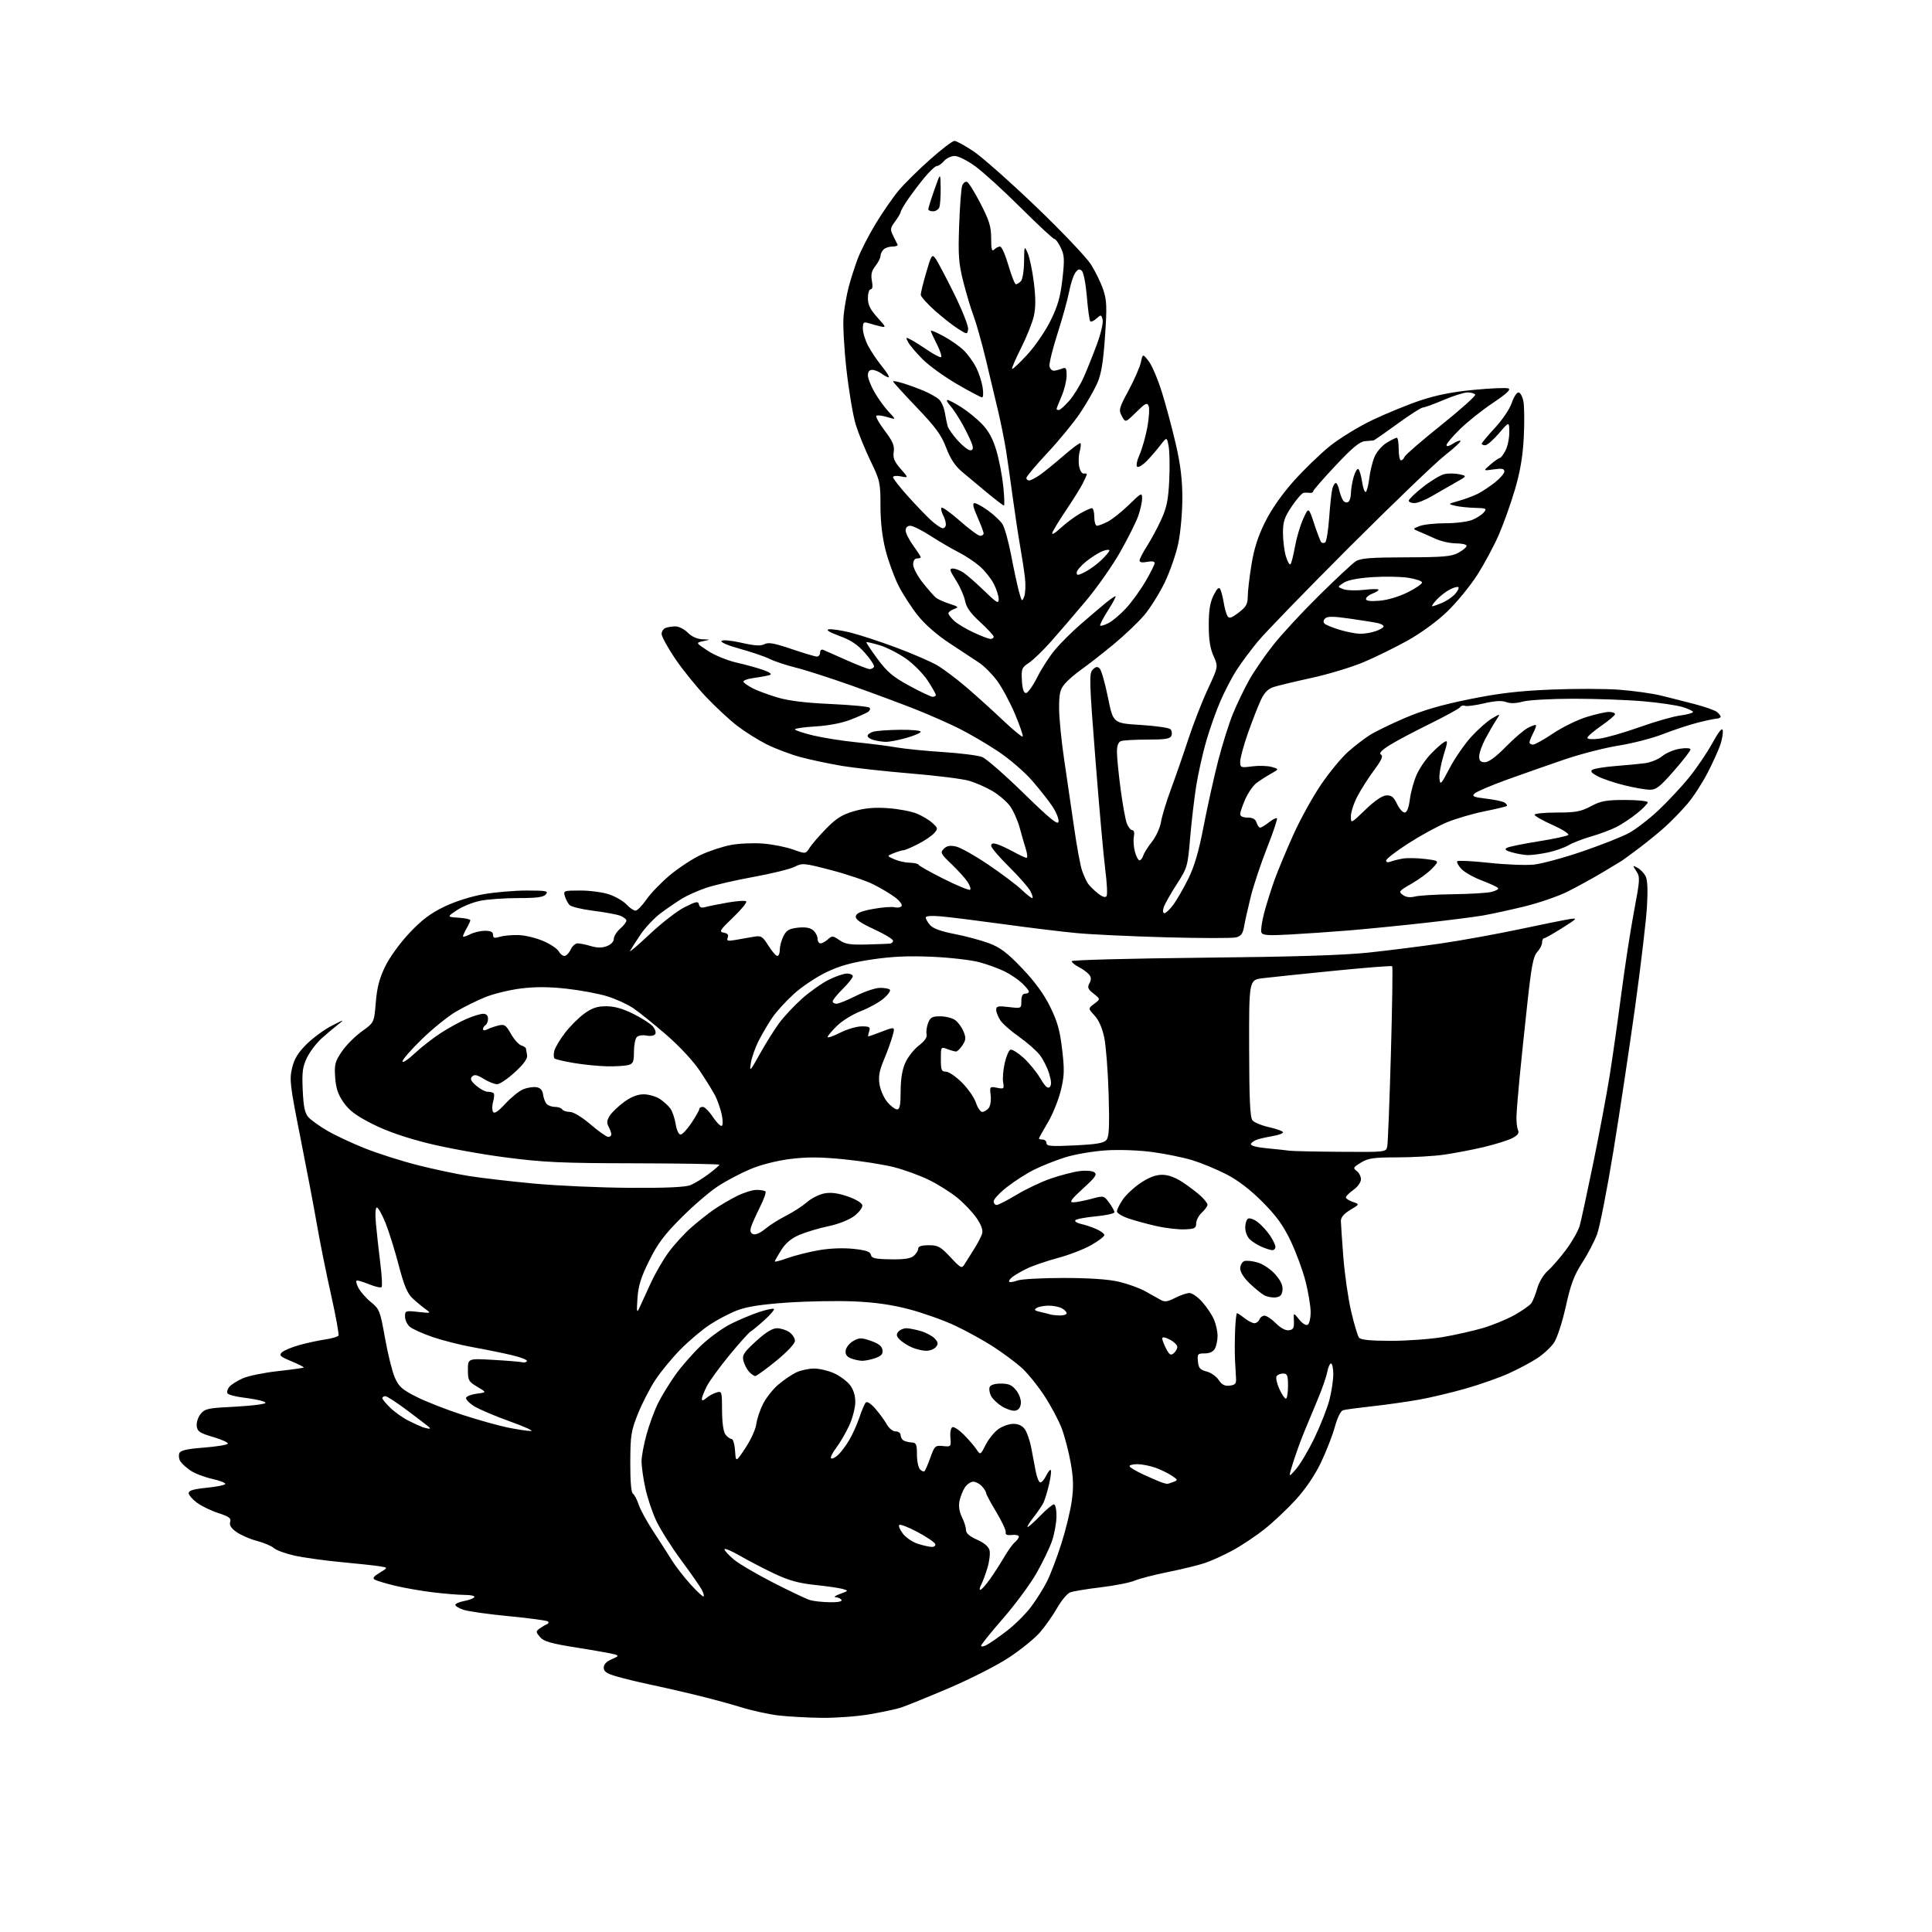 <?xml version="1.0" encoding="UTF-8" standalone="no"?>
<svg 
  version="1.1" 
  xmlns="http://www.w3.org/2000/svg" 
  xmlns:xlink="http://www.w3.org/1999/xlink" 
  xmlns:svg="http://www.w3.org/2000/svg"
  xmlns:rdf="http://www.w3.org/1999/02/22-rdf-syntax-ns#"
  xmlns:cc="http://creativecommons.org/ns#"
  xmlns:dc="http://purl.org/dc/elements/1.1/"
  viewBox="0 0 768 768"
  width="768"
  height="768"
>
<style>svg {background-color: white; }</style>"
<path stroke="none" fill="black" fill-rule="evenodd" d="M326.62,682.87C321.05,682.80 313.33,682.37 309.45,681.92C305.57,681.46 298.82,679.98 294.45,678.62C290.08,677.26 281.55,674.96 275.50,673.52C269.45,672.07 261.35,670.23 257.50,669.43C253.65,668.62 248.14,667.28 245.25,666.45C241.15,665.27 240.00,664.50 240.00,662.92C240.00,661.60 241.10,660.44 243.17,659.57C245.88,658.43 246.06,658.15 244.42,657.65C243.36,657.32 236.65,656.12 229.50,654.99C218.94,653.31 216.16,652.52 214.67,650.75C212.95,648.71 212.94,648.51 214.56,647.33C215.51,646.64 216.78,645.89 217.39,645.67C218.00,645.45 218.21,644.96 217.86,644.58C217.51,644.20 210.59,643.26 202.49,642.48C194.38,641.71 186.23,640.57 184.38,639.96C182.52,639.35 181.00,638.45 181.00,637.97C181.00,637.49 182.58,636.79 184.51,636.43C186.44,636.07 188.27,635.37 188.57,634.89C188.87,634.40 187.17,634.00 184.78,634.00C182.40,634.00 176.63,633.53 171.97,632.96C167.31,632.39 160.57,631.21 157.00,630.34C153.43,629.47 149.85,628.41 149.06,627.98C147.95,627.39 148.40,626.73 150.95,625.18C154.29,623.15 154.29,623.15 150.90,622.61C149.03,622.32 142.10,621.57 135.50,620.95C128.90,620.33 120.59,619.17 117.04,618.37C113.49,617.58 109.82,616.24 108.89,615.40C107.96,614.56 104.93,613.27 102.15,612.54C99.37,611.81 95.71,610.22 94.01,609.01C91.85,607.47 91.10,606.27 91.50,605.00C91.97,603.52 91.09,602.87 86.79,601.47C83.88,600.52 80.04,598.66 78.25,597.32C76.46,595.99 75.00,594.27 75.00,593.51C75.00,592.52 77.03,591.92 82.02,591.43C85.88,591.05 89.27,590.38 89.54,589.94C89.80,589.51 87.49,588.58 84.38,587.89C81.28,587.19 77.37,585.70 75.71,584.56C74.05,583.43 72.24,581.77 71.68,580.89C71.13,580.00 70.95,578.57 71.28,577.72C71.73,576.55 74.13,575.98 80.96,575.45C85.96,575.06 90.27,574.37 90.55,573.91C90.83,573.46 88.24,572.26 84.78,571.25C79.40,569.67 78.46,569.04 78.20,566.87C78.04,565.48 78.73,563.32 79.74,562.07C81.34,560.10 82.73,559.75 90.54,559.35C95.47,559.11 101.08,558.65 103.00,558.34C105.92,557.87 106.17,557.65 104.50,557.02C103.40,556.61 99.92,555.95 96.77,555.57C93.61,555.18 90.76,554.42 90.43,553.89C90.10,553.35 90.43,552.18 91.16,551.29C91.90,550.40 94.30,548.88 96.50,547.91C98.70,546.94 104.97,545.65 110.44,545.05C115.91,544.44 120.53,543.80 120.72,543.62C120.90,543.44 118.70,542.31 115.83,541.12C111.36,539.26 110.82,538.76 112.06,537.58C112.85,536.83 115.97,535.52 119.00,534.68C122.03,533.84 126.64,532.84 129.26,532.46C131.88,532.08 134.26,531.39 134.54,530.93C134.83,530.47 133.51,523.21 131.62,514.80C129.73,506.38 127.21,493.88 126.02,487.00C124.83,480.12 121.84,464.39 119.38,452.02C115.29,431.45 115.01,429.13 116.10,424.58C116.99,420.87 118.45,418.46 121.90,415.06C124.43,412.55 128.97,409.23 132.00,407.68C136.77,405.23 137.10,405.17 134.50,407.18C132.85,408.45 129.84,410.99 127.81,412.81C125.78,414.64 123.18,418.07 122.03,420.44C120.28,424.06 120.01,426.14 120.34,433.41C120.65,440.05 121.18,442.54 122.61,444.12C123.64,445.26 127.01,447.67 130.11,449.48C133.20,451.30 139.96,454.46 145.12,456.51C150.28,458.56 159.68,461.55 166.00,463.15C172.32,464.76 181.55,466.72 186.50,467.50C191.45,468.28 203.04,469.63 212.25,470.49C221.46,471.35 238.56,472.11 250.25,472.18C264.95,472.27 272.42,471.93 274.49,471.09C276.13,470.42 279.38,468.44 281.71,466.68C284.03,464.93 285.95,463.27 285.97,463.00C285.99,462.73 270.81,462.47 252.25,462.43C223.22,462.38 216.05,462.05 201.00,460.09C191.38,458.85 177.43,456.31 170.00,454.45C161.10,452.23 153.62,449.62 148.03,446.79C141.59,443.53 138.85,441.48 136.59,438.26C134.36,435.05 133.53,432.60 133.23,428.26C132.88,423.14 133.18,422.00 135.88,418.00C137.56,415.52 141.14,411.93 143.83,410.00C148.72,406.50 148.72,406.50 149.38,398.50C149.87,392.52 150.82,388.89 153.13,384.15C154.90,380.51 159.02,374.84 162.77,370.86C167.65,365.68 171.16,363.04 176.58,360.43C180.88,358.36 187.26,356.33 192.17,355.47C196.75,354.66 204.49,354.00 209.37,354.00C217.15,354.00 218.09,354.19 217.00,355.50C216.05,356.65 213.44,357.00 205.93,357.00C200.52,357.00 193.71,357.49 190.80,358.10C187.88,358.70 183.73,360.39 181.57,361.85C177.64,364.50 177.64,364.50 182.32,364.80C184.89,364.97 186.98,365.42 186.96,365.80C186.95,366.19 186.29,367.62 185.50,369.00C184.71,370.38 184.05,371.81 184.04,372.19C184.02,372.57 185.24,372.24 186.75,371.45C188.26,370.66 190.96,370.01 192.75,370.01C195.07,370.00 196.00,370.46 196.00,371.61C196.00,372.90 196.54,373.05 198.75,372.38C200.26,371.92 203.59,371.62 206.14,371.70C208.69,371.78 213.09,372.84 215.93,374.06C218.76,375.28 221.53,377.12 222.08,378.14C222.62,379.16 223.66,380.00 224.37,380.00C225.09,380.00 226.19,378.88 226.82,377.50C227.44,376.12 228.70,375.00 229.61,375.00C230.52,375.00 232.90,375.48 234.88,376.08C237.43,376.83 239.31,376.84 241.25,376.10C242.88,375.48 244.00,374.30 244.00,373.21C244.00,372.19 245.13,370.38 246.50,369.19C247.88,367.99 249.00,366.55 249.00,365.98C249.00,365.41 247.89,364.53 246.53,364.01C245.16,363.49 240.34,362.60 235.81,362.04C231.28,361.47 227.04,360.44 226.39,359.75C225.75,359.06 224.91,357.49 224.54,356.25C223.89,354.07 224.08,354.00 230.75,354.00C234.54,354.00 239.69,354.70 242.20,355.55C244.70,356.40 247.78,358.20 249.05,359.55C250.31,360.90 251.92,362.00 252.63,362.00C253.33,362.00 255.26,360.02 256.92,357.61C258.59,355.19 262.77,350.85 266.22,347.95C269.68,345.06 275.22,341.41 278.54,339.85C281.86,338.29 287.26,336.51 290.54,335.89C293.82,335.28 299.61,335.03 303.40,335.34C307.20,335.65 312.55,336.71 315.28,337.70C320.26,339.49 320.26,339.49 321.84,336.99C322.71,335.62 325.69,332.18 328.46,329.35C332.44,325.28 334.75,323.84 339.45,322.47C343.77,321.22 347.47,320.88 352.97,321.26C357.13,321.55 362.32,322.53 364.50,323.44C366.69,324.35 369.49,326.05 370.73,327.22C372.90,329.25 372.92,329.43 371.25,331.28C370.29,332.35 367.38,334.29 364.78,335.61C362.19,336.92 359.63,338.00 359.10,338.00C358.57,338.00 356.86,338.51 355.32,339.12C352.50,340.25 352.50,340.25 355.50,341.58C357.15,342.31 359.93,342.93 361.67,342.95C363.41,342.98 364.98,343.35 365.17,343.78C365.35,344.20 369.89,346.75 375.26,349.43C380.63,352.12 385.30,354.03 385.65,353.69C385.99,353.34 385.53,351.94 384.63,350.57C383.74,349.19 380.87,346.03 378.28,343.54C373.93,339.38 373.68,338.89 375.17,337.41C376.35,336.23 377.65,335.98 380.02,336.50C381.80,336.90 387.59,340.15 392.88,343.73C398.17,347.31 404.09,351.76 406.04,353.62C407.99,355.48 409.91,357.00 410.32,357.00C410.72,357.00 410.40,355.76 409.60,354.25C408.80,352.74 404.96,348.36 401.07,344.53C397.18,340.69 394.00,336.95 394.00,336.21C394.00,335.28 394.70,335.07 396.25,335.54C397.49,335.91 400.47,337.29 402.88,338.60C405.28,339.92 407.61,341.00 408.06,341.00C408.50,341.00 408.41,339.54 407.85,337.75C407.29,335.96 406.16,332.02 405.33,329.00C404.50,325.98 402.73,322.05 401.38,320.27C400.03,318.50 396.92,315.86 394.46,314.42C391.99,312.98 387.90,311.17 385.36,310.41C382.82,309.64 372.37,308.32 362.12,307.48C351.88,306.63 339.45,305.25 334.50,304.42C329.55,303.60 322.22,302.03 318.20,300.95C314.19,299.87 308.11,297.57 304.70,295.85C301.29,294.13 296.02,290.82 293.00,288.49C289.98,286.17 284.35,280.93 280.50,276.86C276.65,272.79 271.14,265.94 268.25,261.63C265.36,257.33 263.00,253.00 263.00,252.01C263.00,251.02 263.71,249.94 264.58,249.61C265.45,249.27 267.23,249.00 268.54,249.00C269.84,249.00 272.03,250.12 273.41,251.50C274.98,253.07 277.14,254.04 279.20,254.12C282.50,254.24 282.50,254.24 279.52,254.87C276.55,255.51 276.55,255.51 281.35,258.69C284.03,260.47 289.10,262.55 292.83,263.40C296.50,264.24 301.30,265.57 303.50,266.35C306.05,267.27 306.96,267.98 306.00,268.32C305.18,268.61 302.35,269.14 299.73,269.49C297.11,269.84 295.22,270.55 295.54,271.07C295.86,271.59 297.54,272.74 299.26,273.63C300.98,274.52 305.34,276.14 308.94,277.22C313.45,278.58 320.09,279.40 330.17,279.85C338.24,280.22 345.20,280.87 345.64,281.31C346.08,281.75 345.78,282.53 344.97,283.05C344.16,283.57 341.02,284.96 338.00,286.13C334.67,287.43 329.25,288.47 324.25,288.76C319.71,289.03 316.00,289.56 316.00,289.93C316.00,290.31 319.24,291.39 323.19,292.34C327.15,293.29 334.91,294.52 340.44,295.07C345.98,295.62 353.18,296.54 356.45,297.12C359.73,297.69 368.05,298.52 374.95,298.96C381.85,299.41 388.82,300.29 390.43,300.93C392.04,301.56 399.44,308.03 406.88,315.29C417.24,325.42 420.49,328.07 420.78,326.68C421.00,325.68 419.94,322.98 418.43,320.68C416.92,318.38 413.21,313.67 410.18,310.21C407.15,306.74 401.05,301.51 396.59,298.57C392.14,295.62 385.26,291.60 381.29,289.62C377.33,287.64 369.63,284.24 364.19,282.07C358.74,279.91 347.29,275.64 338.74,272.60C330.18,269.56 320.10,266.31 316.34,265.39C312.58,264.46 307.92,262.91 305.99,261.95C304.05,260.99 298.75,259.18 294.20,257.93C289.44,256.63 286.31,255.29 286.81,254.79C287.32,254.28 290.70,254.59 294.79,255.52C300.01,256.71 302.41,256.85 303.87,256.07C305.42,255.24 307.80,255.66 314.67,258.00C319.52,259.65 324.05,261.00 324.74,261.00C325.43,261.00 326.00,260.28 326.00,259.39C326.00,258.49 326.54,258.02 327.25,258.33C327.94,258.62 332.10,260.47 336.50,262.42C340.90,264.38 345.04,265.98 345.69,265.99C346.35,265.99 347.13,265.60 347.42,265.12C347.72,264.64 346.15,262.18 343.93,259.66C340.93,256.25 338.29,254.48 333.69,252.80C329.79,251.38 328.20,250.40 329.39,250.17C330.43,249.97 334.26,250.53 337.89,251.41C341.53,252.30 349.78,255.00 356.23,257.41C362.69,259.82 370.03,263.00 372.56,264.48C375.08,265.96 380.38,269.94 384.32,273.33C388.27,276.73 394.77,282.60 398.77,286.40C402.77,290.19 406.27,293.07 406.54,292.79C406.81,292.52 405.44,288.52 403.50,283.90C401.55,279.28 398.37,273.35 396.44,270.72C394.51,268.08 391.26,264.81 389.22,263.44C387.17,262.07 381.91,258.59 377.51,255.72C372.56,252.49 367.76,248.30 364.89,244.71C362.34,241.53 358.85,236.13 357.13,232.71C355.41,229.29 353.10,222.94 352.00,218.59C350.68,213.38 350.00,207.38 350.00,201.04C350.00,191.85 349.81,191.01 346.05,183.22C343.87,178.73 341.23,172.22 340.16,168.77C339.10,165.32 337.45,155.53 336.49,147.00C335.52,138.34 335.01,128.86 335.34,125.50C335.66,122.20 336.59,117.02 337.39,113.99C338.19,110.95 339.80,105.94 340.95,102.86C342.11,99.77 345.33,93.49 348.12,88.89C350.91,84.30 355.01,78.38 357.22,75.74C359.43,73.10 365.02,67.57 369.63,63.47C374.25,59.36 378.64,56.00 379.40,56.00C380.15,56.00 383.57,57.87 386.98,60.15C390.40,62.43 401.57,72.33 411.81,82.14C422.05,91.95 431.89,102.31 433.69,105.15C435.48,108.00 437.68,112.53 438.58,115.23C439.97,119.44 440.07,122.09 439.25,133.84C438.54,144.09 437.76,148.75 436.16,152.36C434.99,155.01 431.98,160.26 429.48,164.03C426.98,167.79 421.12,174.95 416.47,179.92C411.81,184.90 408.00,189.43 408.00,189.99C408.00,190.54 408.49,191.00 409.10,191.00C409.70,191.00 411.61,190.01 413.35,188.81C415.08,187.60 419.32,184.16 422.77,181.16C426.22,178.17 429.25,175.92 429.51,176.17C429.76,176.43 429.61,177.95 429.17,179.57C428.74,181.18 428.66,183.85 429.00,185.50C429.34,187.15 430.15,188.39 430.81,188.25C431.46,188.11 432.00,188.25 432.00,188.55C432.00,188.85 431.26,190.54 430.35,192.30C429.45,194.06 426.51,198.76 423.82,202.75C421.13,206.74 418.66,210.79 418.32,211.75C417.96,212.79 419.30,212.03 421.60,209.91C423.75,207.94 427.21,205.35 429.31,204.16C431.40,202.97 433.54,202.00 434.06,202.00C434.58,202.00 435.00,203.57 435.00,205.50C435.00,207.43 435.47,209.00 436.05,209.00C436.63,209.00 438.54,208.28 440.30,207.39C442.06,206.51 445.86,203.49 448.75,200.68C453.75,195.81 454.00,195.69 454.00,198.16C454.00,199.58 453.31,202.72 452.46,205.12C451.61,207.53 448.41,213.93 445.34,219.35C442.28,224.77 436.11,233.57 431.63,238.90C427.16,244.22 420.92,251.49 417.77,255.04C414.62,258.59 410.67,262.40 408.99,263.50C406.18,265.34 405.96,265.89 406.22,270.50C406.41,273.85 406.94,275.50 407.83,275.50C408.56,275.50 410.59,272.66 412.33,269.20C414.07,265.73 417.28,260.78 419.46,258.20C421.64,255.61 426.14,251.14 429.46,248.26C432.78,245.38 437.13,241.67 439.13,240.01C441.13,238.36 443.06,237.00 443.41,237.00C443.77,237.00 442.45,239.52 440.47,242.61C438.50,245.69 437.09,248.43 437.35,248.68C437.61,248.94 439.12,248.47 440.71,247.65C442.30,246.83 445.42,244.19 447.63,241.78C449.85,239.38 453.32,234.59 455.33,231.15C457.35,227.71 459.00,224.41 459.00,223.82C459.00,223.16 457.84,222.98 456.00,223.35C454.07,223.74 453.00,223.54 453.00,222.81C453.00,222.19 454.32,219.61 455.94,217.09C457.56,214.56 460.11,209.83 461.60,206.56C463.78,201.79 464.42,198.69 464.79,190.90C465.05,185.56 464.94,179.49 464.55,177.41C463.84,173.63 463.84,173.63 461.19,177.07C459.74,178.95 457.31,181.77 455.79,183.32C454.27,184.86 452.60,185.87 452.08,185.55C451.52,185.21 451.91,183.20 453.00,180.73C454.02,178.40 455.41,173.51 456.08,169.87C456.75,166.22 456.99,162.43 456.62,161.44C456.02,159.89 455.36,160.21 451.65,163.85C447.37,168.06 447.37,168.06 445.95,165.41C444.63,162.95 444.81,162.27 448.66,155.14C450.92,150.94 453.10,145.94 453.51,144.04C454.25,140.58 454.25,140.58 456.58,143.50C457.86,145.11 460.25,150.72 461.89,155.96C463.52,161.21 466.02,170.53 467.43,176.68C469.28,184.74 470.00,190.69 470.00,197.97C470.00,203.53 469.30,211.55 468.43,215.79C467.57,220.03 465.13,227.10 463.01,231.50C460.88,235.90 457.20,241.79 454.82,244.58C452.44,247.38 446.90,252.64 442.50,256.27C438.10,259.90 432.48,264.29 430.00,266.03C427.52,267.77 424.49,270.39 423.25,271.85C421.39,274.05 421.01,275.70 421.01,281.50C421.01,285.35 421.92,294.57 423.03,302.00C424.14,309.43 425.92,321.57 426.98,329.00C428.04,336.43 429.44,344.07 430.11,346.00C430.77,347.93 431.84,350.27 432.47,351.21C433.11,352.16 434.89,353.91 436.42,355.11C438.30,356.59 439.42,356.94 439.89,356.18C440.27,355.57 440.03,350.89 439.37,345.78C438.71,340.68 436.95,321.04 435.47,302.15C433.00,270.62 432.91,267.66 434.38,266.19C435.61,264.96 436.26,264.86 437.16,265.76C437.81,266.41 439.28,271.57 440.42,277.22C442.50,287.50 442.50,287.50 453.37,288.17C459.35,288.54 464.70,289.30 465.26,289.86C465.81,290.41 465.99,291.57 465.66,292.43C465.18,293.69 463.32,294.00 456.11,294.00C451.19,294.00 446.45,294.27 445.58,294.61C444.53,295.01 444.00,296.46 444.00,298.92C444.00,300.96 444.65,307.57 445.45,313.61C446.25,319.66 447.36,325.82 447.92,327.30C448.49,328.79 449.46,330.00 450.09,330.00C450.78,330.00 451.04,331.03 450.73,332.62C450.46,334.07 450.65,336.77 451.16,338.62C451.67,340.48 452.49,342.00 452.98,342.00C453.47,342.00 454.14,341.14 454.47,340.09C454.81,339.04 456.37,336.55 457.96,334.55C459.54,332.56 461.14,329.03 461.52,326.72C461.90,324.40 463.71,318.45 465.55,313.50C467.38,308.55 470.46,299.68 472.39,293.79C474.32,287.90 477.78,279.00 480.09,274.03C484.30,264.99 484.30,264.99 482.40,260.77C481.04,257.76 480.50,254.28 480.50,248.53C480.50,242.64 481.01,239.48 482.41,236.66C483.73,233.99 484.54,233.22 485.05,234.16C485.45,234.90 486.07,237.31 486.44,239.52C486.80,241.73 487.48,244.15 487.94,244.90C488.61,245.99 489.52,245.70 492.39,243.51C495.37,241.25 496.00,240.12 496.00,237.13C496.01,235.13 496.66,229.45 497.47,224.50C498.51,218.08 500.06,213.21 502.90,207.50C505.40,202.48 509.62,196.44 514.23,191.28C518.26,186.76 524.70,180.52 528.53,177.42C532.36,174.31 540.00,169.63 545.50,167.00C551.00,164.38 559.57,160.87 564.55,159.20C570.80,157.09 577.36,155.79 585.81,154.98C592.53,154.33 598.74,154.07 599.60,154.40C600.71,154.83 598.94,156.49 593.49,160.14C589.27,162.96 583.38,167.64 580.41,170.55C577.43,173.45 575.00,176.33 575.00,176.94C575.00,177.60 576.01,177.39 577.53,176.39C578.92,175.48 580.29,174.96 580.57,175.24C580.85,175.52 578.03,178.15 574.29,181.07C570.56,184.00 553.52,200.37 536.43,217.45C519.35,234.53 502.96,251.43 500.01,255.00C497.07,258.57 493.23,263.75 491.47,266.50C489.71,269.25 486.89,274.67 485.20,278.54C483.50,282.41 480.95,289.60 479.52,294.52C478.09,299.45 476.29,307.53 475.50,312.49C474.72,317.44 473.63,326.74 473.09,333.14C472.13,344.50 472.00,344.94 467.68,351.64C465.25,355.41 462.95,359.51 462.56,360.75C462.16,362.07 462.29,363.00 462.88,363.00C463.44,363.00 465.00,361.54 466.34,359.75C467.68,357.96 470.35,353.35 472.27,349.50C474.80,344.41 476.49,338.68 478.45,328.50C479.93,320.80 482.52,309.14 484.19,302.59C485.87,296.04 488.55,287.51 490.15,283.64C491.74,279.77 494.63,273.77 496.57,270.31C498.50,266.86 502.85,260.53 506.24,256.26C509.62,251.99 517.82,243.15 524.45,236.61C531.08,230.08 537.57,224.02 538.88,223.16C540.80,221.90 544.64,221.59 558.88,221.55C573.81,221.51 577.00,221.23 579.75,219.72C581.54,218.75 583.00,217.51 583.00,216.97C583.00,216.44 581.12,216.00 578.82,216.00C576.51,216.00 572.80,215.17 570.57,214.15C568.33,213.13 565.38,211.83 564.00,211.26C561.50,210.22 561.50,210.22 564.32,209.11C565.86,208.50 570.49,208.00 574.60,208.00C578.70,208.00 583.51,207.39 585.28,206.65C587.05,205.92 589.12,204.57 589.87,203.65C591.12,202.16 590.79,201.99 586.37,201.88C583.69,201.82 580.15,201.45 578.50,201.06C575.50,200.35 575.50,200.35 580.00,199.07C582.48,198.37 585.85,197.10 587.50,196.26C589.15,195.42 592.19,193.40 594.25,191.78C596.31,190.16 598.00,188.19 598.00,187.40C598.00,186.30 597.05,186.11 593.75,186.59C589.50,187.20 589.50,187.20 592.50,184.63C594.15,183.22 595.83,182.06 596.22,182.04C596.62,182.02 597.64,180.67 598.47,179.05C599.31,177.43 599.98,174.16 599.97,171.80C599.93,167.50 599.93,167.50 595.86,172.25C593.62,174.86 591.16,177.00 590.40,177.00C589.63,177.00 589.00,176.72 589.00,176.38C589.00,176.04 591.38,173.20 594.28,170.06C597.22,166.89 600.17,162.51 600.94,160.18C601.70,157.88 602.90,156.00 603.61,156.00C604.33,156.00 605.22,157.63 605.59,159.63C605.96,161.63 606.02,168.04 605.72,173.88C605.33,181.38 604.31,187.44 602.24,194.50C600.63,200.00 597.74,208.12 595.82,212.55C593.89,216.98 590.01,224.21 587.18,228.62C584.36,233.02 579.00,239.55 575.27,243.13C571.26,246.99 564.84,251.68 559.50,254.65C554.55,257.41 546.67,261.28 542.00,263.24C537.33,265.21 528.10,268.00 521.50,269.45C514.90,270.89 508.08,272.53 506.34,273.08C504.05,273.82 502.63,275.27 501.20,278.30C500.12,280.61 497.83,286.47 496.11,291.33C494.40,296.19 493.00,301.31 493.00,302.71C493.00,305.17 493.16,305.24 497.75,304.64C500.36,304.30 503.85,304.40 505.50,304.87C508.50,305.72 508.50,305.72 505.15,307.61C503.31,308.65 500.73,310.31 499.42,311.30C498.12,312.30 496.13,315.17 495.02,317.68C493.91,320.20 493.00,322.87 493.00,323.63C493.00,324.48 494.11,325.00 495.93,325.00C497.99,325.00 499.06,325.60 499.50,327.00C499.85,328.10 500.49,329.00 500.93,329.00C501.37,329.00 502.94,328.05 504.42,326.89C505.90,325.72 507.33,325.00 507.61,325.28C507.89,325.55 506.10,330.89 503.63,337.14C501.17,343.39 498.26,352.10 497.18,356.50C496.09,360.90 494.91,366.18 494.56,368.24C494.05,371.17 493.35,372.12 491.34,372.63C489.92,372.99 477.45,372.97 463.63,372.60C449.81,372.22 433.77,371.47 428.00,370.92C422.23,370.38 409.18,368.79 399.00,367.39C388.82,365.99 377.69,364.59 374.25,364.29C370.28,363.93 368.00,364.10 368.00,364.75C368.00,365.32 368.79,366.67 369.75,367.77C370.91,369.09 374.19,370.27 379.50,371.29C383.90,372.14 390.04,373.79 393.15,374.95C397.62,376.63 400.36,378.70 406.28,384.89C411.33,390.19 414.94,395.12 417.42,400.14C420.33,406.03 421.33,409.56 422.22,417.18C423.18,425.43 423.10,427.75 421.66,433.61C420.73,437.37 418.40,443.08 416.49,446.29C414.57,449.51 413.00,452.34 413.00,452.57C413.00,452.81 413.68,453.00 414.50,453.00C415.32,453.00 416.00,453.64 416.00,454.43C416.00,455.62 417.90,455.77 427.25,455.31C435.97,454.89 438.80,454.40 439.84,453.13C440.89,451.86 441.07,447.88 440.70,435.00C440.43,425.93 439.65,415.80 438.97,412.50C438.17,408.68 436.77,405.48 435.11,403.69C432.51,400.88 432.51,400.88 434.98,399.01C437.46,397.15 437.46,397.15 434.73,395.00C432.46,393.22 432.18,392.53 433.07,390.87C433.85,389.40 433.81,388.47 432.89,387.37C432.21,386.54 430.38,385.21 428.82,384.41C427.27,383.61 426.00,382.56 426.00,382.09C426.00,381.61 449.29,381.00 477.75,380.71C514.00,380.35 533.84,379.74 544.00,378.67C551.98,377.82 565.02,376.18 573.00,375.01C580.98,373.84 594.92,371.31 604.00,369.39C613.08,367.46 622.08,365.65 624.00,365.35C627.25,364.84 627.04,365.09 621.00,368.90C617.42,371.16 614.16,373.00 613.75,373.00C613.34,373.00 613.00,373.76 613.00,374.69C613.00,375.61 612.13,377.30 611.07,378.44C609.51,380.12 608.77,383.94 607.13,399.00C606.02,409.18 604.63,422.45 604.05,428.50C603.47,434.55 602.92,441.30 602.83,443.50C602.74,445.70 603.01,448.26 603.42,449.18C603.97,450.44 603.38,451.27 601.11,452.45C599.42,453.31 594.33,454.91 589.77,455.99C585.22,457.06 578.12,458.42 574.00,459.01C569.88,459.59 561.53,460.07 555.45,460.07C546.04,460.08 543.90,460.38 540.99,462.15C537.91,464.02 537.75,464.34 539.29,465.47C540.23,466.16 541.00,467.65 541.00,468.79C541.00,469.95 539.68,471.80 538.00,473.00C536.35,474.17 535.00,475.52 535.00,475.98C535.00,476.45 536.24,477.26 537.75,477.77C540.50,478.71 540.50,478.71 536.75,480.96C534.25,482.45 533.01,483.92 533.02,485.35C533.04,486.53 533.48,493.03 534.00,499.78C534.53,506.54 535.92,516.21 537.10,521.28C538.28,526.35 539.69,531.06 540.24,531.75C540.94,532.62 544.80,533.00 552.99,533.00C559.45,533.00 568.73,532.32 573.62,531.49C578.50,530.65 585.65,529.04 589.50,527.91C593.35,526.77 598.97,524.46 602.00,522.77C605.02,521.08 608.03,518.98 608.68,518.10C609.33,517.22 610.42,514.52 611.10,512.11C611.81,509.58 613.61,506.60 615.32,505.11C616.96,503.67 620.24,499.88 622.62,496.68C625.00,493.47 627.41,489.20 627.98,487.18C628.54,485.15 630.99,473.82 633.41,462.00C635.83,450.18 638.74,434.65 639.88,427.50C641.02,420.35 643.10,405.73 644.50,395.00C645.90,384.27 648.18,369.49 649.57,362.15C651.93,349.69 651.99,348.63 650.48,346.33C648.91,343.93 648.92,343.89 650.91,344.95C652.03,345.55 653.48,347.02 654.12,348.22C654.90,349.69 655.09,353.65 654.69,360.45C654.36,365.98 652.26,383.77 650.02,400.00C647.77,416.23 643.87,442.10 641.36,457.50C638.84,472.90 635.91,487.82 634.86,490.65C633.80,493.48 631.12,498.60 628.90,502.03C625.71,506.97 624.37,510.55 622.43,519.34C621.03,525.64 619.01,531.84 617.74,533.74C616.51,535.56 613.46,538.38 610.97,539.99C608.48,541.61 603.43,544.29 599.74,545.96C596.06,547.63 588.42,550.32 582.77,551.94C577.12,553.56 568.67,555.57 564.00,556.40C559.33,557.23 551.00,558.41 545.50,559.01C540.00,559.62 534.78,560.32 533.91,560.57C532.95,560.85 531.64,563.51 530.60,567.27C529.66,570.70 527.15,577.10 525.03,581.51C522.62,586.53 518.89,592.01 515.05,596.20C511.68,599.88 506.13,605.11 502.71,607.83C499.30,610.54 493.57,614.36 490.00,616.30C486.43,618.24 481.41,620.52 478.85,621.36C476.30,622.21 469.77,623.80 464.35,624.89C458.93,625.98 452.93,627.53 451.00,628.34C449.07,629.15 443.00,630.34 437.50,630.99C432.00,631.65 426.55,632.55 425.39,633.00C424.24,633.46 421.92,636.23 420.25,639.16C418.57,642.10 415.49,646.48 413.39,648.91C411.29,651.33 405.70,655.86 400.98,658.96C396.25,662.07 385.43,667.56 376.94,671.17C368.45,674.78 359.93,678.23 358.00,678.84C356.07,679.45 350.50,680.63 345.62,681.47C340.73,682.31 332.18,682.94 326.62,682.87zM392.25,653.88C393.49,653.23 397.10,650.70 400.28,648.27C403.46,645.83 407.79,641.51 409.92,638.67C412.04,635.83 414.90,631.25 416.27,628.50C417.64,625.75 420.17,619.08 421.90,613.67C423.63,608.27 425.49,600.61 426.04,596.66C426.80,591.20 426.70,587.57 425.62,581.49C424.84,577.10 423.23,570.93 422.05,567.79C420.86,564.65 417.74,558.80 415.11,554.79C412.49,550.78 408.42,545.78 406.08,543.67C403.74,541.57 398.67,537.81 394.82,535.31C390.97,532.82 384.13,529.06 379.62,526.94C375.12,524.83 366.95,521.92 361.46,520.47C354.50,518.64 347.89,517.69 339.50,517.33C332.90,517.04 320.98,517.25 313.00,517.80C302.72,518.51 296.93,519.40 293.09,520.87C290.11,522.00 285.16,524.59 282.09,526.62C279.02,528.66 273.80,533.06 270.50,536.42C267.20,539.77 262.73,545.19 260.57,548.45C258.40,551.72 255.28,557.79 253.61,561.94C250.86,568.82 250.59,570.56 250.55,581.28C250.52,588.83 250.90,593.32 251.61,593.78C252.21,594.18 253.23,596.11 253.88,598.08C254.52,600.05 257.09,604.77 259.59,608.58C262.09,612.39 265.39,617.52 266.92,620.00C268.45,622.48 271.85,626.88 274.48,629.79C277.11,632.70 279.46,634.87 279.71,634.62C279.96,634.38 279.61,633.14 278.93,631.87C278.26,630.61 274.56,625.32 270.72,620.12C266.88,614.92 262.44,607.89 260.85,604.50C259.26,601.10 257.30,595.21 256.50,591.41C255.69,587.61 255.03,582.92 255.02,580.98C255.01,579.04 255.91,574.17 257.03,570.14C258.14,566.12 260.22,560.50 261.65,557.66C263.07,554.82 266.16,549.80 268.50,546.50C270.85,543.20 275.43,537.96 278.69,534.86C281.95,531.76 287.29,527.88 290.56,526.25C293.83,524.62 298.89,522.49 301.81,521.54C304.74,520.58 307.37,520.03 307.65,520.32C307.94,520.61 306.28,522.57 303.97,524.67C301.65,526.78 299.15,528.85 298.41,529.28C297.67,529.71 293.89,533.92 290.00,538.64C286.11,543.36 282.05,548.95 280.96,551.07C279.88,553.19 279.00,555.46 279.00,556.12C279.00,556.91 279.58,556.80 280.75,555.77C281.71,554.93 283.51,553.93 284.75,553.55C286.95,552.88 287.00,553.05 287.03,560.68C287.05,565.59 287.56,569.15 288.39,570.25C289.12,571.21 290.21,572.00 290.81,572.00C291.40,572.00 292.03,574.11 292.20,576.68C292.50,581.36 292.50,581.36 296.34,575.56C298.45,572.37 300.38,568.14 300.63,566.17C300.87,564.19 302.06,560.59 303.28,558.16C304.49,555.73 307.22,552.25 309.35,550.44C311.47,548.62 314.69,546.42 316.51,545.56C318.32,544.70 321.53,544.01 323.65,544.02C325.77,544.03 329.34,544.88 331.58,545.90C333.82,546.92 336.63,548.99 337.83,550.51C339.26,552.33 340.00,554.66 339.99,557.38C339.98,559.65 338.88,563.87 337.53,566.77C336.18,569.66 333.87,573.61 332.40,575.54C330.93,577.47 330.01,579.34 330.35,579.69C330.70,580.04 331.94,579.46 333.10,578.41C334.26,577.36 336.29,574.65 337.62,572.39C338.94,570.13 340.75,566.08 341.65,563.39C342.54,560.70 343.66,558.07 344.14,557.54C344.67,556.96 346.18,557.93 348.02,560.04C349.67,561.94 351.71,564.74 352.54,566.25C353.40,567.81 354.91,569.00 356.03,569.00C357.11,569.00 358.00,569.65 358.00,570.44C358.00,571.23 358.51,572.20 359.14,572.58C359.76,572.97 361.22,573.34 362.39,573.40C364.22,573.50 364.50,574.13 364.50,578.20C364.50,580.78 365.05,583.44 365.73,584.13C366.41,584.81 367.23,585.11 367.54,584.79C367.86,584.47 368.90,582.03 369.86,579.36C371.50,574.76 371.77,574.52 374.85,574.83C378.05,575.16 378.10,575.09 377.80,571.44C377.63,569.30 377.98,567.54 378.63,567.31C379.25,567.09 381.28,568.44 383.13,570.30C384.98,572.16 387.23,574.76 388.11,576.07C389.73,578.45 389.73,578.45 391.84,574.31C393.00,572.03 395.27,569.23 396.88,568.08C398.49,566.94 401.18,566.00 402.85,566.00C404.84,566.00 406.41,566.75 407.41,568.18C408.25,569.37 409.38,572.64 409.92,575.43C410.46,578.22 411.27,582.44 411.70,584.81C412.14,587.18 412.95,589.19 413.50,589.28C414.05,589.37 415.10,588.18 415.84,586.65C416.58,585.11 417.42,584.08 417.70,584.37C417.99,584.66 417.67,587.28 416.98,590.20C416.30,593.11 415.28,596.40 414.72,597.50C414.17,598.60 412.39,601.19 410.77,603.25C409.15,605.31 408.13,607.00 408.51,607.00C408.88,607.00 411.15,604.98 413.55,602.50C415.96,600.02 418.39,598.00 418.96,598.00C419.54,598.00 419.99,600.12 419.97,602.75C419.95,605.36 419.15,609.78 418.18,612.58C417.22,615.37 414.42,621.17 411.96,625.47C409.51,629.77 403.56,637.81 398.75,643.33C393.94,648.85 390.00,653.75 390.00,654.22C390.00,654.69 391.01,654.54 392.25,653.88zM329.81,636.91C333.11,636.97 334.88,636.62 334.50,636.00C334.16,635.45 333.12,634.97 332.19,634.92C331.26,634.88 332.06,634.28 333.96,633.60C337.35,632.37 337.37,632.33 334.96,631.63C333.61,631.24 328.68,630.53 324.00,630.04C317.62,629.38 313.63,628.28 308.00,625.64C303.88,623.70 297.69,620.49 294.25,618.50C290.81,616.51 288.00,615.33 288.00,615.87C288.00,616.41 289.69,618.25 291.75,619.96C293.81,621.67 300.88,625.82 307.45,629.17C314.02,632.53 320.54,635.63 321.95,636.05C323.35,636.48 326.89,636.87 329.81,636.91zM389.71,631.98C390.15,631.97 391.85,630.07 393.50,627.77C395.15,625.46 397.69,621.51 399.16,618.99C400.62,616.47 402.53,613.81 403.41,613.08C404.28,612.35 405.00,611.33 405.00,610.81C405.00,610.28 403.76,610.00 402.25,610.17C400.34,610.38 399.59,610.06 399.79,609.12C399.95,608.37 398.26,604.75 396.04,601.07C393.82,597.39 392.00,593.99 392.00,593.52C392.00,593.04 391.26,591.83 390.35,590.83C389.43,589.82 387.87,589.00 386.87,589.00C385.87,589.00 384.37,590.04 383.54,591.30C382.71,592.57 381.75,595.01 381.40,596.73C381.01,598.72 381.36,601.02 382.39,603.08C383.28,604.85 384.00,607.16 384.00,608.21C384.00,609.50 385.42,610.74 388.39,612.05C391.23,613.31 392.99,614.81 393.36,616.29C393.67,617.55 393.30,620.67 392.53,623.23C391.76,625.80 390.63,628.82 390.03,629.95C389.42,631.08 389.28,631.99 389.71,631.98zM370.33,614.92C371.36,614.97 371.99,614.46 371.76,613.77C371.53,613.09 368.38,610.95 364.76,609.02C361.13,607.08 357.85,605.81 357.47,606.20C357.09,606.58 357.75,608.16 358.95,609.70C360.15,611.24 362.79,613.03 364.82,613.67C366.84,614.32 369.32,614.88 370.33,614.92zM464.00,589.85C464.27,589.86 465.38,589.51 466.46,589.09C468.30,588.37 468.26,588.22 465.70,586.54C464.21,585.56 461.30,584.16 459.24,583.42C457.18,582.69 454.04,582.07 452.25,582.04C450.46,582.02 449.00,582.37 449.00,582.82C449.00,583.27 451.59,584.81 454.75,586.26C457.91,587.70 461.18,589.10 462.00,589.36C462.82,589.63 463.73,589.85 464.00,589.85zM515.18,584.00C516.86,582.08 520.19,576.44 522.57,571.49C524.95,566.53 527.60,559.80 528.45,556.53C529.30,553.26 530.00,548.65 530.00,546.29C530.00,543.93 529.60,542.00 529.11,542.00C528.62,542.00 527.93,543.55 527.58,545.45C527.22,547.35 525.55,552.18 523.85,556.20C522.16,560.21 519.68,566.20 518.32,569.50C516.97,572.80 515.03,578.20 513.99,581.50C512.12,587.50 512.12,587.50 515.18,584.00zM211.00,568.85C212.38,568.88 208.71,567.18 202.85,565.09C196.99,563.00 190.56,560.27 188.55,559.03C186.55,557.79 185.08,556.27 185.28,555.64C185.49,555.01 187.42,554.27 189.58,554.00C193.50,553.50 193.50,553.50 189.75,551.28C186.29,549.24 186.00,548.71 186.00,544.53C186.00,539.99 186.00,539.99 196.25,540.58C201.89,540.90 207.05,541.34 207.72,541.54C208.39,541.74 209.17,541.53 209.46,541.06C209.75,540.59 206.95,539.50 203.24,538.64C199.53,537.77 192.64,536.37 187.93,535.53C183.21,534.69 176.05,532.88 172.01,531.50C167.97,530.13 163.84,528.26 162.83,527.35C161.82,526.44 161.00,524.62 161.00,523.31C161.00,521.03 161.23,520.96 166.25,521.51C171.50,522.08 171.50,522.08 169.02,520.29C167.65,519.31 165.34,517.38 163.89,516.00C161.91,514.13 160.56,510.85 158.51,503.00C157.01,497.23 154.66,489.69 153.29,486.25C151.91,482.81 150.35,480.00 149.81,480.00C149.22,480.00 149.08,482.61 149.47,486.75C149.81,490.46 150.59,497.45 151.19,502.27C151.80,507.10 152.02,511.31 151.69,511.65C151.35,511.98 149.26,511.52 147.02,510.63C144.79,509.73 142.51,509.00 141.95,509.00C141.39,509.00 141.60,510.26 142.43,511.87C143.25,513.45 145.51,516.04 147.46,517.62C150.84,520.36 151.11,521.06 153.06,531.97C154.18,538.29 155.95,545.35 156.97,547.67C158.56,551.25 159.88,552.42 165.67,555.32C169.43,557.21 177.68,560.43 184.00,562.48C190.32,564.52 198.43,566.79 202.00,567.50C205.57,568.22 209.62,568.83 211.00,568.85zM170.45,567.92C171.05,567.97 171.05,567.70 170.45,567.19C169.93,566.74 166.09,563.82 161.93,560.69C157.77,557.56 153.83,555.00 153.18,555.00C152.53,555.00 152.00,555.36 152.00,555.80C152.00,556.25 153.46,558.01 155.25,559.72C157.04,561.43 160.30,563.72 162.50,564.81C164.70,565.90 167.18,567.03 168.00,567.32C168.82,567.61 169.93,567.88 170.45,567.92zM403.50,560.77C402.40,560.91 400.07,560.15 398.31,559.07C396.56,557.99 394.61,556.15 393.99,554.98C393.36,553.80 393.09,552.20 393.39,551.42C393.74,550.52 395.40,550.00 397.90,550.00C401.00,550.00 402.31,550.58 403.97,552.70C405.19,554.25 405.97,556.48 405.80,557.95C405.60,559.62 404.81,560.59 403.50,560.77zM511.15,556.00C511.62,556.00 512.00,553.75 512.00,551.00C512.00,546.72 511.72,546.00 510.06,546.00C508.99,546.00 507.82,546.49 507.45,547.09C507.08,547.68 507.57,549.93 508.54,552.09C509.51,554.24 510.69,556.00 511.15,556.00zM488.81,550.81C490.98,550.56 491.47,550.02 491.34,548.00C491.25,546.62 491.07,543.25 490.93,540.50C490.80,537.75 490.82,532.46 490.98,528.75C491.13,525.04 491.47,522.00 491.72,522.00C491.98,522.00 493.33,522.90 494.73,524.00C496.13,525.10 497.90,526.00 498.67,526.00C499.43,526.00 500.32,525.33 500.64,524.50C500.95,523.67 501.88,523.00 502.68,523.00C503.49,523.00 505.53,524.37 507.21,526.05C509.10,527.94 511.07,528.99 512.38,528.80C514.11,528.56 514.47,527.87 514.34,525.09C514.17,521.68 514.17,521.68 516.42,524.50C517.73,526.15 519.15,527.02 519.83,526.60C520.48,526.21 521.00,523.96 521.00,521.60C521.00,519.25 520.10,513.76 518.99,509.41C517.88,505.06 515.22,497.81 513.06,493.30C510.08,487.06 507.39,483.35 501.82,477.75C496.97,472.88 492.13,469.18 487.50,466.80C483.65,464.82 477.57,462.31 474.00,461.21C470.43,460.12 463.33,458.66 458.23,457.97C452.85,457.24 445.07,456.95 439.73,457.28C434.65,457.60 427.35,458.84 423.50,460.04C419.65,461.25 414.00,463.49 410.95,465.03C407.89,466.57 403.06,469.68 400.20,471.94C397.34,474.20 395.00,476.71 395.00,477.52C395.00,478.34 395.54,479.00 396.19,479.00C396.84,479.00 400.42,477.16 404.13,474.92C407.85,472.68 413.95,469.78 417.69,468.50C421.44,467.21 426.52,465.88 429.00,465.55C431.54,465.21 434.15,465.40 435.00,465.98C436.24,466.84 435.45,467.97 430.50,472.47C425.93,476.63 424.98,477.93 426.50,477.95C427.60,477.96 430.82,477.36 433.65,476.61C438.80,475.23 438.80,475.23 440.90,478.08C442.05,479.64 443.00,481.35 443.00,481.87C443.00,482.40 439.62,483.15 435.49,483.53C431.35,483.92 427.73,484.62 427.44,485.09C427.16,485.56 428.17,486.21 429.71,486.53C431.24,486.86 433.96,487.76 435.75,488.54C437.54,489.33 439.00,490.42 439.00,490.96C439.00,491.51 436.67,493.29 433.82,494.92C430.97,496.55 425.00,498.86 420.57,500.05C416.13,501.25 410.70,503.09 408.50,504.15C406.30,505.20 403.63,506.72 402.57,507.52C401.51,508.32 400.89,509.22 401.18,509.52C401.48,509.81 402.94,509.59 404.43,509.03C405.91,508.46 414.19,508.01 422.82,508.01C433.12,508.02 440.65,508.54 444.78,509.51C448.24,510.33 452.91,512.01 455.17,513.25C457.42,514.49 460.19,516.03 461.31,516.68C462.97,517.64 464.06,517.50 467.14,515.93C469.22,514.87 471.79,514.00 472.86,514.00C473.92,514.00 476.25,515.65 478.02,517.68C479.80,519.70 481.87,522.84 482.63,524.65C483.38,526.45 484.00,529.33 484.00,531.03C484.00,532.74 483.53,535.00 482.96,536.07C482.29,537.32 480.87,538.00 478.90,538.00C476.10,538.00 475.90,538.24 476.19,541.19C476.44,543.82 477.05,544.53 479.63,545.19C481.36,545.63 483.52,547.15 484.45,548.56C485.68,550.45 486.83,551.04 488.81,550.81zM300.23,547.00C299.73,547.00 298.60,546.21 297.73,545.25C296.87,544.29 295.87,542.34 295.51,540.91C294.96,538.69 295.66,537.60 300.51,533.16C304.39,529.62 307.01,528.00 308.86,528.00C310.34,528.00 312.56,528.70 313.78,529.56C315.00,530.41 316.00,531.96 316.00,532.99C316.00,534.12 313.02,537.30 308.58,540.94C304.50,544.27 300.74,547.00 300.23,547.00zM342.60,540.94C341.45,540.90 339.46,540.45 338.18,539.94C336.55,539.29 335.95,538.35 336.18,536.79C336.36,535.57 337.72,533.88 339.21,533.05C341.62,531.70 342.40,531.70 346.21,533.02C349.23,534.06 350.59,535.13 350.80,536.63C351.04,538.26 350.35,539.03 347.91,539.88C346.14,540.50 343.76,540.97 342.60,540.94zM466.56,537.95C467.35,537.29 468.00,536.15 468.00,535.40C468.00,534.66 466.65,533.35 465.00,532.50C463.15,531.55 462.00,531.36 462.00,532.02C462.00,532.62 462.70,534.46 463.56,536.12C464.84,538.58 465.39,538.92 466.56,537.95zM368.13,536.96C366.68,536.94 364.13,536.33 362.46,535.60C360.78,534.87 358.63,533.49 357.67,532.53C356.32,531.18 356.19,530.47 357.09,529.39C357.72,528.63 359.15,528.00 360.26,528.00C361.36,528.00 364.00,528.52 366.12,529.15C368.24,529.79 370.71,531.13 371.62,532.13C372.97,533.63 373.04,534.24 372.02,535.48C371.32,536.32 369.57,536.98 368.13,536.96zM421.25,522.92C422.76,522.96 424.00,522.57 424.00,522.04C424.00,521.50 423.13,520.60 422.07,520.04C421.00,519.47 418.64,519.01 416.82,519.02C414.99,519.02 412.85,519.44 412.05,519.95C410.93,520.65 411.28,521.01 413.55,521.52C415.17,521.88 416.95,522.33 417.50,522.51C418.05,522.69 419.74,522.88 421.25,522.92zM254.12,520.00C254.75,518.62 256.75,514.27 258.56,510.32C260.36,506.37 263.63,500.70 265.83,497.73C268.02,494.76 272.00,490.40 274.66,488.05C277.32,485.70 281.40,482.47 283.71,480.87C286.03,479.26 290.15,476.84 292.86,475.48C295.57,474.11 299.11,473.00 300.73,473.00C302.34,473.00 303.95,473.28 304.29,473.62C304.63,473.96 303.64,476.77 302.08,479.87C300.53,482.97 298.95,486.51 298.56,487.75C298.07,489.34 298.32,490.19 299.42,490.61C300.32,490.95 302.29,490.09 304.13,488.55C305.86,487.08 309.58,484.73 312.39,483.31C315.20,481.90 318.95,479.47 320.73,477.92C322.50,476.37 325.64,474.78 327.70,474.40C330.32,473.90 333.11,474.27 336.97,475.60C340.17,476.70 342.61,478.17 342.79,479.10C342.95,479.98 341.54,481.88 339.61,483.35C337.52,484.94 333.41,486.57 329.29,487.44C325.53,488.23 320.35,489.78 317.77,490.88C314.54,492.27 312.31,494.13 310.55,496.92C309.15,499.14 308.00,501.18 308.00,501.45C308.00,501.71 310.36,501.09 313.25,500.05C316.14,499.02 321.70,497.63 325.60,496.96C329.92,496.21 335.29,496.01 339.29,496.44C344.28,496.98 345.96,497.55 346.20,498.81C346.46,500.17 347.88,500.50 354.01,500.60C359.41,500.69 361.99,500.30 363.25,499.21C364.21,498.37 365.00,497.08 365.00,496.35C365.00,495.43 366.35,495.00 369.18,495.00C372.88,495.00 373.87,495.55 377.81,499.75C381.89,504.12 382.34,504.35 383.37,502.64C383.99,501.62 385.69,498.92 387.14,496.64C388.59,494.36 390.05,491.56 390.40,490.42C390.82,489.03 390.11,486.99 388.26,484.27C386.74,482.03 383.32,478.40 380.65,476.21C377.99,474.02 372.87,470.79 369.27,469.04C365.68,467.28 359.42,465.00 355.37,463.97C351.32,462.93 342.37,461.52 335.49,460.84C325.96,459.90 320.85,459.87 314.08,460.72C308.73,461.40 302.43,463.00 298.27,464.75C294.47,466.35 288.69,469.39 285.43,471.52C282.17,473.64 275.63,479.25 270.90,483.99C264.08,490.81 261.43,494.35 258.07,501.13C254.80,507.73 253.74,511.11 253.40,516.08C253.03,521.50 253.14,522.11 254.12,520.00zM507.00,515.74C505.62,515.88 503.60,515.48 502.50,514.86C501.40,514.25 498.81,512.13 496.75,510.17C494.51,508.04 493.00,505.65 493.00,504.27C493.00,502.99 493.71,501.67 494.58,501.33C495.44,501.00 497.87,501.25 499.98,501.88C502.14,502.52 505.19,504.59 506.96,506.61C509.15,509.10 510.02,511.01 509.81,512.85C509.58,514.85 508.88,515.56 507.00,515.74zM505.75,496.96C505.06,496.94 503.13,496.33 501.46,495.60C499.78,494.87 497.65,493.50 496.71,492.56C495.77,491.63 495.00,489.57 495.00,487.99C495.00,486.41 495.49,484.81 496.10,484.44C496.70,484.06 498.39,484.64 499.85,485.72C501.31,486.80 503.51,489.17 504.75,490.99C505.99,492.81 507.00,494.90 507.00,495.65C507.00,496.39 506.44,496.98 505.75,496.96zM471.00,488.69C468.52,488.80 463.63,488.25 460.11,487.48C456.60,486.70 451.54,485.34 448.86,484.45C446.19,483.57 444.00,482.27 444.00,481.57C444.00,480.87 445.02,478.77 446.28,476.90C447.53,475.03 450.73,472.04 453.39,470.25C456.69,468.03 459.41,467.00 461.94,467.00C464.39,467.00 467.19,468.02 470.17,469.99C472.66,471.64 475.88,474.09 477.34,475.44C478.81,476.80 480.00,478.36 480.00,478.91C480.00,479.47 478.99,480.87 477.75,482.03C476.51,483.18 475.50,485.11 475.50,486.31C475.50,488.21 474.90,488.53 471.00,488.69zM532.73,457.86C550.88,458.00 550.96,457.99 551.45,455.75C551.71,454.51 552.37,437.98 552.90,419.02C553.43,400.05 553.67,384.33 553.42,384.09C553.18,383.84 542.74,384.66 530.24,385.91C517.73,387.15 505.02,388.48 502.00,388.85C496.50,389.52 496.50,389.52 496.55,416.67C496.59,437.14 496.92,444.20 497.88,445.35C498.58,446.20 501.59,447.44 504.58,448.10C507.56,448.77 510.00,449.68 510.00,450.11C510.00,450.55 508.31,451.19 506.25,451.54C504.19,451.88 501.40,452.49 500.06,452.89C498.72,453.30 497.46,454.12 497.26,454.73C497.03,455.42 499.42,456.07 503.70,456.47C507.44,456.82 511.40,457.25 512.50,457.42C513.60,457.59 522.70,457.79 532.73,457.86zM241.75,451.94C242.44,451.97 243.00,451.52 243.00,450.93C243.00,450.35 242.52,448.97 241.93,447.87C241.11,446.34 241.24,445.29 242.46,443.41C243.35,442.06 245.92,439.62 248.19,437.98C250.95,435.98 253.48,435.00 255.90,435.01C257.88,435.01 260.76,435.85 262.31,436.86C263.85,437.88 265.75,439.62 266.52,440.73C267.30,441.84 268.23,444.60 268.60,446.87C268.97,449.21 269.81,451.00 270.53,451.00C271.24,451.00 273.20,448.90 274.91,446.33C276.61,443.76 278.00,441.28 278.00,440.83C278.00,440.37 278.62,440.00 279.37,440.00C280.12,440.00 281.94,441.82 283.40,444.04C284.87,446.26 286.46,447.83 286.93,447.54C287.41,447.25 287.38,445.17 286.87,442.90C286.36,440.64 285.22,437.37 284.34,435.64C283.46,433.92 280.72,429.48 278.26,425.79C275.58,421.76 270.20,415.98 264.80,411.29C259.85,407.01 253.94,402.25 251.65,400.72C249.37,399.18 244.73,397.07 241.34,396.03C237.95,394.98 230.67,393.62 225.17,393.02C218.18,392.25 212.72,392.22 207.04,392.94C202.57,393.50 196.22,395.04 192.93,396.37C189.64,397.70 184.37,400.30 181.23,402.15C178.09,403.99 172.03,408.89 167.76,413.03C163.49,417.17 160.00,421.17 160.00,421.92C160.00,422.66 162.21,421.21 164.91,418.68C167.61,416.16 172.34,412.48 175.43,410.50C178.52,408.53 183.10,406.03 185.61,404.95C188.11,403.88 191.03,403.00 192.08,403.00C193.31,403.00 194.00,403.69 194.00,404.94C194.00,406.01 193.55,407.16 193.00,407.50C192.45,407.84 192.00,408.56 192.00,409.09C192.00,409.70 192.67,409.73 193.75,409.17C194.71,408.68 196.71,407.99 198.18,407.64C200.54,407.07 201.14,407.48 203.11,410.99C204.35,413.18 206.18,415.24 207.18,415.56C208.18,415.87 209.03,416.44 209.08,416.82C209.12,417.19 209.32,418.38 209.52,419.46C209.77,420.80 208.26,422.92 204.69,426.20C201.84,428.83 198.65,430.99 197.62,430.99C196.58,431.00 194.19,430.04 192.29,428.87C189.63,427.23 188.59,427.02 187.68,427.94C186.77,428.86 187.15,429.70 189.31,431.57C190.85,432.91 192.91,434.00 193.89,434.00C194.87,434.00 195.93,434.26 196.24,434.58C196.56,434.89 196.46,436.41 196.02,437.94C195.58,439.48 195.56,441.29 195.99,441.98C196.53,442.85 197.99,441.88 200.90,438.72C203.18,436.25 206.35,433.69 207.93,433.03C209.51,432.37 211.87,431.99 213.16,432.17C214.78,432.40 215.61,433.27 215.85,435.00C216.04,436.38 216.65,438.06 217.22,438.75C217.78,439.44 219.29,440.00 220.56,440.00C221.84,440.00 223.16,440.45 223.50,441.00C223.84,441.55 225.19,442.00 226.51,442.00C227.93,442.00 231.27,444.01 234.70,446.94C237.89,449.66 241.06,451.91 241.75,451.94zM390.46,442.00C391.17,442.00 392.31,441.33 392.99,440.51C393.68,439.69 394.04,437.43 393.80,435.43C393.39,431.91 393.45,431.84 396.32,432.41C399.07,432.96 399.22,432.83 398.76,430.25C398.49,428.74 398.77,425.29 399.39,422.58C400.00,419.88 401.03,417.49 401.68,417.27C402.33,417.06 404.67,418.51 406.87,420.50C409.08,422.50 412.08,426.17 413.54,428.66C415.43,431.88 416.51,432.89 417.27,432.13C418.02,431.38 417.97,429.83 417.07,426.84C416.37,424.51 414.71,421.18 413.38,419.44C412.05,417.69 408.33,414.42 405.12,412.16C401.90,409.91 398.53,406.94 397.64,405.57C396.74,404.19 396.00,402.32 396.00,401.40C396.00,399.97 396.75,399.81 401.00,400.31C406.00,400.91 406.00,400.91 406.00,397.95C406.00,395.99 406.51,395.00 407.50,395.00C408.32,395.00 409.00,394.63 409.00,394.19C409.00,393.74 407.76,392.21 406.25,390.80C404.74,389.38 401.68,387.31 399.46,386.20C397.23,385.08 392.73,383.43 389.46,382.53C386.18,381.63 377.65,380.64 370.50,380.33C361.06,379.92 354.50,380.22 346.55,381.41C338.45,382.62 333.73,383.95 328.39,386.52C324.42,388.43 318.63,392.31 315.53,395.15C312.42,397.98 308.62,402.15 307.08,404.40C305.53,406.66 303.11,410.75 301.70,413.50C300.28,416.25 298.84,420.30 298.49,422.50C297.89,426.26 298.10,426.05 302.03,419.00C304.32,414.88 307.76,409.37 309.68,406.76C311.59,404.16 315.69,399.76 318.80,396.99C321.91,394.22 326.69,390.84 329.42,389.48C332.16,388.11 335.43,387.00 336.70,387.00C337.96,387.00 339.00,387.49 339.00,388.08C339.00,388.67 337.20,390.94 335.00,393.12C332.80,395.30 331.00,397.51 331.00,398.04C331.00,398.57 331.69,399.00 332.53,399.00C333.37,399.00 336.82,397.60 340.21,395.90C343.59,394.19 347.84,392.75 349.65,392.70C351.46,392.65 353.29,392.96 353.72,393.40C354.15,393.84 353.00,395.45 351.17,396.99C349.33,398.53 345.28,400.76 342.17,401.95C339.05,403.14 334.81,405.75 332.75,407.76C330.69,409.76 329.00,411.77 329.00,412.22C329.00,412.67 331.24,411.90 333.97,410.52C336.70,409.13 340.55,408.00 342.53,408.00C345.68,408.00 346.05,408.25 345.50,410.00C345.15,411.10 345.01,412.00 345.18,412.00C345.36,412.00 347.82,411.12 350.66,410.04C355.82,408.08 355.82,408.08 354.80,411.79C354.25,413.83 352.71,418.09 351.38,421.25C349.54,425.65 349.13,427.96 349.63,431.09C349.99,433.34 351.39,436.49 352.73,438.09C354.08,439.69 355.81,441.00 356.59,441.00C357.67,441.00 358.01,439.31 358.02,433.75C358.04,428.84 358.65,425.17 359.91,422.38C360.94,420.12 363.36,417.06 365.29,415.59C367.58,413.85 368.63,412.32 368.34,411.18C368.09,410.22 368.35,408.22 368.92,406.72C369.79,404.42 370.54,404.00 373.75,404.00C375.84,404.00 378.49,404.66 379.64,405.46C380.79,406.26 382.29,408.29 382.98,409.95C384.05,412.53 383.99,413.37 382.60,415.49C381.69,416.87 380.54,418.00 380.04,418.00C379.54,418.00 377.98,417.56 376.57,417.02C374.02,416.06 374.00,416.10 374.00,421.02C374.00,425.35 374.26,426.00 376.03,426.00C377.14,426.00 380.01,427.96 382.40,430.34C384.79,432.73 387.29,436.33 387.95,438.34C388.61,440.36 389.74,442.00 390.46,442.00zM241.50,423.88C238.20,423.83 232.25,423.25 228.28,422.59C224.31,421.93 220.77,421.10 220.41,420.74C220.05,420.39 220.03,419.03 220.35,417.72C220.68,416.42 222.58,413.22 224.57,410.62C226.56,408.01 230.01,404.56 232.24,402.94C235.36,400.68 237.39,400.00 240.99,400.00C244.20,400.00 247.57,400.95 251.69,403.00C254.99,404.65 258.48,406.87 259.44,407.94C260.41,409.00 260.87,410.40 260.48,411.04C260.06,411.71 258.59,411.97 257.02,411.65C255.52,411.35 253.78,411.62 253.15,412.25C252.52,412.88 252.00,415.51 252.00,418.08C252.00,422.09 251.68,422.85 249.75,423.37C248.51,423.70 244.80,423.93 241.50,423.88zM309.01,380.00C309.56,380.00 310.00,378.85 310.00,377.45C310.00,376.05 310.66,373.62 311.47,372.06C312.66,369.76 313.76,369.13 317.22,368.76C320.13,368.45 322.06,368.79 323.25,369.81C324.21,370.63 325.00,372.14 325.00,373.15C325.00,374.17 325.53,375.00 326.17,375.00C326.82,375.00 328.14,374.28 329.12,373.39C330.75,371.91 331.11,371.94 333.70,373.73C335.99,375.32 337.96,375.63 344.50,375.45C348.90,375.33 353.06,375.18 353.75,375.11C354.44,375.05 355.00,374.52 355.00,373.93C355.00,373.35 351.60,371.30 347.44,369.38C341.87,366.80 339.96,365.44 340.20,364.20C340.43,362.98 342.33,362.18 347.01,361.33C350.58,360.67 354.46,360.37 355.64,360.65C356.82,360.93 358.06,360.70 358.41,360.15C358.75,359.59 357.57,358.03 355.77,356.68C353.97,355.33 350.10,353.02 347.16,351.55C344.23,350.08 336.70,347.54 330.44,345.90C319.56,343.06 318.91,343.00 315.89,344.56C314.16,345.45 306.82,347.26 299.58,348.58C292.34,349.89 283.81,351.86 280.61,352.96C277.41,354.06 273.16,355.96 271.15,357.18C269.14,358.41 265.38,360.97 262.79,362.89C260.20,364.80 256.55,368.65 254.67,371.43C252.80,374.22 250.90,377.18 250.45,378.00C249.99,378.82 253.51,375.84 258.25,371.37C263.00,366.90 269.27,362.04 272.19,360.59C276.79,358.29 277.55,358.15 277.84,359.56C278.08,360.70 278.83,361.01 280.34,360.58C281.53,360.25 285.52,359.45 289.22,358.79C292.91,358.14 296.25,357.92 296.64,358.31C297.03,358.70 294.68,361.57 291.42,364.69C286.15,369.74 285.74,370.41 287.69,370.75C289.22,371.01 289.70,371.61 289.28,372.70C288.77,374.03 289.26,374.18 292.34,373.64C294.35,373.29 297.54,372.73 299.43,372.40C302.60,371.85 303.04,372.11 305.44,375.90C306.86,378.16 308.47,380.00 309.01,380.00zM512.73,371.48C504.00,371.96 501.86,371.80 501.42,370.66C501.12,369.88 501.60,366.47 502.48,363.07C503.36,359.67 505.22,353.73 506.61,349.87C508.00,346.02 511.41,337.83 514.19,331.68C516.96,325.53 521.94,316.55 525.24,311.72C528.55,306.89 533.34,301.10 535.88,298.85C538.42,296.60 542.28,293.62 544.45,292.24C546.62,290.86 552.92,287.79 558.45,285.42C565.57,282.36 573.01,280.20 584.00,277.97C595.79,275.58 603.57,274.66 616.50,274.12C625.85,273.73 638.11,273.75 643.74,274.18C649.38,274.61 656.80,275.65 660.24,276.49C663.68,277.34 669.78,278.88 673.79,279.93C677.80,280.97 681.74,282.37 682.54,283.04C683.34,283.70 684.00,284.54 684.00,284.91C684.00,285.27 683.21,285.63 682.25,285.69C681.29,285.76 677.80,286.51 674.50,287.36C671.20,288.22 665.10,290.24 660.95,291.86C656.79,293.48 648.91,295.51 643.44,296.38C637.96,297.25 628.31,299.73 621.99,301.88C615.67,304.03 605.33,307.66 599.00,309.95C592.67,312.24 586.89,314.71 586.15,315.45C585.01,316.56 585.77,316.89 590.71,317.47C593.97,317.84 597.26,318.54 598.04,319.02C598.81,319.50 599.23,320.10 598.97,320.37C598.71,320.63 594.67,321.60 590.00,322.53C585.32,323.47 578.54,325.47 574.93,326.99C571.31,328.52 564.45,332.28 559.68,335.36C554.90,338.44 551.00,341.46 551.00,342.08C551.00,342.76 551.71,342.93 552.75,342.52C553.71,342.14 555.94,341.59 557.70,341.29C559.45,341.00 563.44,341.07 566.55,341.46C572.21,342.17 572.21,342.17 569.36,345.19C567.78,346.85 564.08,349.59 561.12,351.28C556.10,354.13 555.87,354.43 557.62,355.73C558.89,356.67 560.48,356.88 562.50,356.38C564.15,355.96 570.90,355.56 577.50,355.47C584.10,355.39 590.97,354.99 592.76,354.58C594.55,354.17 595.80,353.48 595.53,353.05C595.26,352.61 592.37,351.26 589.11,350.04C585.85,348.82 582.17,346.74 580.92,345.42C579.68,344.09 578.95,342.71 579.31,342.35C579.67,341.99 585.36,342.28 591.95,342.99C598.54,343.71 606.54,344.02 609.72,343.69C612.91,343.35 621.59,341.00 629.01,338.46C636.43,335.92 644.74,332.64 647.47,331.17C650.20,329.70 655.46,325.66 659.16,322.19C662.85,318.72 668.33,312.87 671.33,309.19C674.33,305.51 678.51,299.35 680.63,295.50C683.11,290.98 684.59,289.12 684.81,290.26C685.00,291.23 684.61,293.70 683.95,295.76C683.29,297.82 681.00,302.92 678.85,307.10C676.70,311.28 673.04,316.91 670.72,319.61C668.40,322.32 664.48,326.36 662.00,328.60C659.52,330.84 654.85,334.66 651.62,337.09C648.39,339.51 645.24,341.82 644.62,342.22C644.00,342.62 640.47,344.75 636.77,346.95C633.06,349.15 626.99,352.49 623.26,354.37C619.54,356.24 611.77,358.92 606.00,360.33C600.22,361.73 592.80,363.35 589.50,363.92C586.20,364.50 575.62,365.84 566.00,366.91C556.38,367.98 542.88,369.32 536.00,369.88C529.12,370.44 518.65,371.17 512.73,371.48zM607.20,339.91C605.72,339.86 602.94,339.37 601.03,338.82C598.46,338.09 597.94,337.62 599.03,337.02C599.84,336.57 605.45,335.43 611.50,334.46C617.55,333.50 622.90,332.36 623.39,331.92C623.88,331.48 621.07,329.68 617.14,327.93C613.21,326.17 610.00,324.34 610.00,323.87C610.00,323.39 613.98,323.00 618.85,323.00C626.37,323.00 628.41,322.62 632.40,320.50C636.41,318.37 638.43,318.00 646.05,318.00C650.97,318.00 655.00,318.42 655.00,318.93C655.00,319.45 653.09,321.42 650.75,323.31C648.41,325.21 644.69,327.67 642.47,328.79C640.25,329.90 635.75,331.58 632.47,332.52C629.19,333.46 625.15,335.03 623.50,336.00C621.85,336.98 618.12,338.28 615.20,338.89C612.29,339.50 608.69,339.96 607.20,339.91zM542.75,321.89C546.43,318.33 549.43,316.28 551.08,316.19C553.10,316.08 554.01,316.80 555.31,319.53C556.22,321.44 557.59,323.00 558.35,323.00C559.27,323.00 559.98,321.23 560.44,317.75C560.82,314.86 562.02,310.48 563.12,308.00C564.21,305.52 566.76,301.78 568.80,299.67C570.83,297.56 573.24,295.44 574.14,294.95C575.59,294.15 575.56,294.73 573.84,300.26C572.78,303.68 572.04,307.83 572.20,309.49C572.48,312.28 572.78,311.97 576.28,305.30C578.36,301.34 582.25,295.71 584.92,292.80C587.60,289.88 591.30,286.62 593.14,285.55C596.50,283.59 596.50,283.59 594.70,286.34C593.71,287.85 591.80,291.16 590.45,293.69C589.10,296.22 588.00,299.36 588.00,300.65C588.00,302.43 588.55,303.00 590.28,303.00C591.75,303.00 594.69,300.84 598.53,296.92C601.81,293.58 605.78,290.17 607.34,289.35C608.91,288.53 610.35,288.02 610.56,288.22C610.76,288.43 610.27,289.86 609.46,291.41C608.66,292.96 608.00,294.63 608.00,295.11C608.00,295.60 608.62,296.00 609.37,296.00C610.12,296.00 613.74,293.99 617.40,291.53C621.07,289.07 627.03,286.15 630.64,285.03C634.25,283.91 638.29,283.00 639.61,283.00C640.92,283.00 642.00,283.40 642.00,283.88C642.00,284.36 639.52,286.46 636.50,288.54C633.48,290.63 631.00,292.77 631.00,293.30C631.00,293.87 632.97,294.00 635.89,293.61C638.57,293.25 645.74,291.19 651.80,289.03C657.87,286.86 665.12,284.79 667.92,284.42C670.71,284.05 673.00,283.42 673.00,283.03C673.00,282.64 671.09,281.74 668.75,281.03C666.41,280.32 659.33,279.29 653.00,278.75C646.67,278.20 634.30,277.76 625.50,277.76C616.70,277.76 607.63,278.27 605.35,278.89C602.61,279.64 600.35,279.70 598.70,279.08C596.98,278.42 594.25,278.59 589.91,279.60C586.45,280.41 583.04,280.85 582.34,280.58C581.64,280.31 580.78,280.54 580.44,281.10C580.10,281.66 574.57,284.69 568.16,287.84C561.75,290.99 554.52,294.84 552.11,296.39C549.07,298.34 548.10,299.45 548.98,299.99C549.91,300.56 549.18,302.19 546.24,306.13C544.04,309.09 541.06,313.75 539.62,316.49C538.18,319.24 537.00,322.82 537.00,324.46C537.00,327.44 537.00,327.44 542.75,321.89zM655.64,313.93C653.91,313.89 649.35,313.07 645.50,312.11C641.65,311.15 636.97,309.56 635.10,308.58C632.60,307.26 632.06,306.58 633.06,305.97C633.80,305.51 637.80,304.86 641.95,304.53C646.10,304.20 651.41,303.70 653.75,303.41C656.08,303.12 659.23,301.85 660.75,300.59C662.26,299.33 665.41,298.00 667.75,297.64C670.25,297.25 672.00,297.37 672.00,297.93C672.00,298.46 669.02,302.29 665.39,306.45C659.71,312.93 658.33,313.99 655.64,313.93zM351.93,294.90C350.60,294.85 348.46,294.51 347.19,294.15C345.92,293.79 344.88,293.05 344.88,292.50C344.88,291.95 345.92,291.21 347.19,290.85C348.46,290.49 353.21,290.15 357.75,290.10C362.29,290.04 366.00,290.39 366.00,290.87C366.00,291.35 363.38,292.47 360.18,293.37C356.99,294.27 353.27,294.96 351.93,294.90zM370.75,276.99C371.44,276.99 372.00,276.66 372.00,276.24C372.00,275.82 370.54,273.25 368.75,270.52C366.96,267.80 363.05,263.85 360.05,261.76C357.05,259.67 352.36,257.29 349.63,256.48C346.90,255.67 344.54,255.13 344.39,255.28C344.24,255.43 346.23,258.41 348.81,261.91C352.66,267.13 354.93,269.05 361.50,272.62C365.90,275.02 370.06,276.98 370.75,276.99zM393.75,253.99C394.44,254.00 395.00,253.60 395.00,253.10C395.00,252.61 392.59,250.00 389.65,247.31C385.80,243.80 384.12,241.43 383.64,238.89C383.27,236.94 381.64,233.25 380.01,230.68C377.47,226.68 377.30,226.00 378.80,226.00C379.77,226.00 381.67,226.74 383.03,227.64C384.39,228.55 388.09,231.80 391.25,234.86C396.24,239.70 397.00,240.14 397.00,238.18C397.00,236.94 396.13,234.21 395.06,232.12C393.99,230.02 391.50,226.89 389.52,225.15C387.54,223.42 383.71,220.87 381.00,219.50C378.29,218.13 373.29,215.20 369.88,213.00C366.48,210.80 362.86,209.00 361.84,209.00C360.72,209.00 360.00,209.72 360.00,210.85C360.00,211.87 361.35,214.56 363.00,216.84C364.65,219.12 366.00,221.21 366.00,221.49C366.00,221.77 365.32,222.00 364.50,222.00C363.58,222.00 363.00,222.93 363.00,224.41C363.00,225.74 364.73,229.00 366.83,231.66C368.94,234.32 371.31,237.00 372.08,237.62C372.86,238.24 375.28,239.31 377.46,240.02C381.08,241.18 381.23,241.37 379.21,242.12C378.00,242.57 377.00,243.32 377.00,243.79C377.00,244.27 378.01,245.60 379.25,246.76C380.49,247.92 383.98,250.02 387.00,251.42C390.02,252.83 393.06,253.98 393.75,253.99zM540.60,251.93C542.31,251.97 545.12,251.51 546.85,250.90C548.58,250.30 550.00,249.45 550.00,249.01C550.00,248.57 548.99,247.98 547.75,247.70C546.51,247.42 541.55,246.62 536.72,245.93C530.03,244.97 527.65,244.95 526.77,245.83C526.03,246.57 525.95,247.34 526.55,247.92C527.07,248.42 529.75,249.51 532.50,250.35C535.25,251.18 538.90,251.89 540.60,251.93zM569.36,241.00C569.75,241.00 571.51,240.39 573.28,239.64C575.05,238.89 577.36,237.31 578.41,236.13C579.46,234.95 580.07,233.73 579.75,233.42C579.44,233.11 577.91,233.52 576.34,234.33C574.78,235.14 572.41,236.98 571.08,238.40C569.74,239.83 568.97,241.00 569.36,241.00zM407.14,237.12C407.63,235.81 407.76,232.43 407.43,229.62C407.10,226.80 406.23,221.12 405.50,217.00C404.77,212.88 403.45,204.10 402.55,197.50C401.66,190.90 400.47,182.57 399.91,179.00C399.34,175.43 397.99,168.68 396.91,164.00C395.82,159.32 393.57,149.88 391.91,143.00C390.25,136.12 388.03,128.25 386.98,125.50C385.93,122.75 384.11,116.67 382.93,112.00C381.08,104.66 380.85,101.59 381.28,89.50C381.55,81.80 382.11,74.69 382.51,73.71C382.92,72.72 383.75,72.08 384.37,72.28C384.99,72.47 387.41,76.34 389.75,80.87C393.27,87.71 394.00,90.08 394.00,94.76C394.00,99.15 394.27,100.13 395.20,99.20C395.86,98.54 396.92,98.00 397.55,98.00C398.18,98.00 399.67,101.38 400.87,105.50C402.07,109.62 403.40,113.00 403.83,113.00C404.25,113.00 405.14,112.46 405.80,111.80C406.47,111.13 407.04,107.70 407.08,104.05C407.16,97.61 407.19,97.55 408.54,100.64C409.30,102.37 410.39,107.62 410.98,112.32C411.73,118.35 411.73,122.26 410.97,125.61C410.39,128.23 408.11,133.94 405.91,138.30C403.71,142.67 402.09,146.42 402.32,146.65C402.54,146.88 405.24,144.35 408.31,141.03C411.39,137.70 415.54,131.66 417.58,127.53C420.47,121.69 421.51,118.07 422.32,111.01C423.21,103.21 423.13,101.49 421.69,98.48C420.78,96.57 419.63,95.00 419.14,95.00C418.65,95.00 412.69,89.45 405.88,82.68C399.07,75.90 390.93,68.47 387.79,66.18C384.62,63.86 380.95,62.00 379.53,62.00C378.13,62.00 376.21,62.90 375.27,64.00C374.33,65.10 373.03,66.00 372.40,66.00C371.76,66.00 369.50,68.13 367.37,70.72C365.24,73.32 362.27,77.26 360.77,79.47C359.27,81.69 358.03,83.86 358.02,84.29C358.01,84.73 357.02,86.40 355.83,88.02C353.86,90.67 353.79,91.22 355.05,93.73C355.81,95.25 356.60,96.84 356.80,97.25C357.00,97.66 356.09,98.00 354.78,98.00C353.47,98.00 351.86,98.54 351.20,99.20C350.54,99.86 350.00,101.03 350.00,101.79C350.00,102.56 349.09,104.34 347.98,105.75C346.47,107.67 346.12,109.14 346.60,111.66C347.00,113.82 346.83,115.00 346.11,115.00C345.50,115.00 345.00,116.57 345.00,118.50C345.00,121.13 345.92,123.02 348.75,126.16C352.28,130.08 352.36,130.28 350.00,129.74C348.62,129.42 346.49,128.85 345.25,128.46C343.28,127.85 343.00,128.12 343.00,130.65C343.00,132.23 343.95,135.32 345.11,137.51C346.28,139.71 348.78,143.41 350.68,145.75C352.58,148.09 353.74,150.00 353.26,150.00C352.78,150.00 351.51,149.34 350.44,148.53C349.37,147.72 347.71,147.05 346.75,147.03C345.61,147.01 345.00,147.76 345.00,149.16C345.00,150.35 346.18,153.39 347.63,155.91C349.08,158.44 351.62,161.94 353.28,163.70C356.30,166.90 356.30,166.90 352.65,165.78C350.64,165.17 348.71,164.95 348.36,165.31C348.01,165.66 349.52,168.33 351.72,171.25C354.90,175.45 355.63,177.18 355.27,179.63C354.91,182.05 355.50,183.50 358.01,186.35C361.20,189.99 361.20,189.99 358.10,189.37C356.37,189.02 355.00,189.17 355.00,189.70C355.00,190.23 357.59,193.55 360.75,197.08C363.91,200.61 368.07,204.95 370.00,206.73C371.92,208.50 374.06,209.96 374.75,209.98C375.44,209.99 376.00,209.30 376.00,208.43C376.00,207.57 375.52,205.97 374.94,204.88C374.35,203.78 374.02,202.43 374.21,201.88C374.39,201.32 377.64,203.59 381.42,206.93C385.20,210.27 388.90,213.00 389.65,213.00C390.39,213.00 391.00,212.56 391.00,212.03C391.00,211.49 389.90,208.57 388.56,205.53C386.82,201.60 386.48,200.00 387.40,200.00C388.12,200.00 390.55,201.34 392.81,202.98C395.08,204.62 397.63,207.03 398.48,208.33C399.34,209.64 400.90,215.22 401.95,220.74C403.00,226.26 404.40,232.74 405.05,235.14C406.16,239.20 406.30,239.34 407.14,237.12zM548.39,238.80C551.59,238.54 556.17,237.16 559.64,235.43C562.86,233.82 565.40,232.05 565.29,231.50C565.17,230.95 562.70,230.13 559.79,229.67C556.88,229.21 550.48,229.10 545.57,229.42C539.80,229.80 535.75,230.59 534.12,231.66C531.60,233.31 531.60,233.31 534.05,234.22C535.40,234.72 539.09,234.83 542.25,234.47C545.41,234.10 548.00,234.08 548.00,234.43C548.00,234.77 546.88,235.48 545.50,236.00C544.12,236.52 543.00,237.47 543.00,238.10C543.00,238.88 544.74,239.10 548.39,238.80zM431.25,227.41C433.04,226.51 435.96,224.39 437.75,222.69C439.54,221.00 441.00,219.26 441.00,218.83C441.00,218.40 439.81,218.50 438.36,219.05C436.90,219.61 433.98,221.43 431.86,223.11C429.74,224.79 428.00,226.82 428.00,227.61C428.00,228.83 428.51,228.79 431.25,227.41zM513.00,224.28C513.37,223.85 514.16,220.71 514.77,217.30C515.37,213.90 516.83,208.95 518.02,206.30C520.19,201.50 520.19,201.50 522.41,208.23C523.63,211.93 524.91,215.24 525.25,215.58C525.59,215.92 526.28,215.95 526.78,215.63C527.29,215.32 528.00,210.89 528.37,205.78C528.73,200.68 529.30,195.49 529.63,194.25C529.96,193.01 530.57,192.00 530.99,192.00C531.41,192.00 532.02,193.24 532.35,194.75C532.68,196.26 533.36,198.12 533.86,198.88C534.36,199.64 535.28,199.95 535.89,199.57C536.50,199.19 537.00,197.67 537.01,196.19C537.01,194.71 537.48,191.80 538.06,189.72C538.64,187.65 539.48,186.18 539.94,186.46C540.40,186.74 541.08,189.01 541.45,191.51C541.82,194.00 542.49,195.82 542.92,195.55C543.36,195.28 543.98,192.85 544.30,190.14C544.62,187.44 545.55,183.61 546.38,181.63C547.20,179.66 549.37,177.14 551.19,176.03C553.01,174.92 554.84,174.01 555.25,174.00C555.66,174.00 556.00,176.03 556.00,178.50C556.00,180.97 556.40,183.00 556.89,183.00C557.38,183.00 558.03,182.37 558.32,181.60C558.62,180.83 565.18,175.15 572.91,168.97C580.63,162.79 586.71,157.34 586.42,156.87C586.12,156.39 584.76,156.00 583.39,156.00C582.01,156.00 577.72,157.35 573.84,159.00C569.96,160.65 566.25,162.00 565.59,162.00C564.93,162.00 560.37,164.93 555.46,168.50C550.55,172.07 546.31,175.04 546.02,175.08C545.73,175.13 544.23,175.25 542.67,175.37C540.52,175.52 537.72,177.83 530.94,185.04C526.04,190.24 522.02,194.86 522.02,195.29C522.01,195.73 521.44,196.01 520.75,195.93C520.06,195.84 518.95,195.82 518.28,195.88C517.60,195.95 515.47,198.36 513.53,201.24C510.57,205.62 510.00,207.35 510.00,211.87C510.00,214.84 510.53,219.02 511.17,221.17C511.81,223.31 512.64,224.71 513.00,224.28zM399.06,200.96C398.75,200.94 395.80,198.68 392.50,195.95C389.20,193.22 384.70,189.46 382.50,187.61C379.67,185.23 377.80,182.40 376.11,177.96C374.17,172.88 371.93,169.81 364.36,161.90C359.21,156.52 355.00,151.89 355.00,151.61C355.00,151.33 356.91,151.70 359.25,152.43C361.59,153.17 365.30,154.54 367.50,155.48C369.70,156.43 372.28,157.89 373.23,158.74C374.18,159.58 375.23,161.90 375.57,163.89C375.90,165.87 376.41,168.34 376.69,169.36C376.97,170.38 378.79,172.97 380.72,175.11C382.65,177.25 384.89,179.00 385.68,179.00C386.72,179.00 386.94,178.36 386.47,176.75C386.10,175.51 384.44,172.03 382.79,169.00C381.13,165.97 378.85,162.49 377.71,161.25C376.58,160.01 376.09,159.00 376.63,159.00C377.17,159.00 379.64,160.29 382.12,161.86C384.61,163.44 388.31,166.44 390.34,168.54C392.93,171.20 394.65,174.35 396.03,178.93C397.11,182.54 398.36,188.99 398.81,193.25C399.25,197.51 399.37,200.98 399.06,200.96zM562.25,199.99C561.01,199.99 560.00,199.56 560.00,199.01C560.00,198.47 562.57,196.01 565.71,193.55C568.85,191.08 572.67,188.79 574.21,188.45C575.74,188.12 578.41,188.15 580.13,188.53C583.26,189.22 583.26,189.22 578.38,191.95C575.70,193.46 571.48,195.88 569.00,197.33C566.52,198.79 563.49,199.98 562.25,199.99zM420.90,163.00C421.39,163.00 423.25,161.34 425.04,159.30C426.82,157.27 429.39,153.11 430.75,150.05C432.11,147.00 434.49,141.06 436.04,136.86C437.62,132.59 438.62,128.27 438.31,127.07C437.78,125.03 437.65,125.01 435.87,126.62C434.83,127.56 433.72,128.06 433.40,127.73C433.07,127.41 432.47,123.04 432.05,118.02C431.64,113.00 430.75,108.36 430.08,107.70C429.13,106.77 428.56,106.92 427.47,108.38C426.71,109.42 425.60,112.80 425.01,115.88C424.42,118.97 422.33,126.51 420.37,132.63C418.41,138.75 416.98,144.60 417.19,145.63C417.40,146.66 418.23,147.44 419.04,147.36C419.84,147.28 421.29,146.90 422.25,146.50C423.72,145.90 424.00,146.35 424.00,149.31C424.00,151.25 423.10,154.93 422.00,157.50C420.90,160.07 420.00,162.35 420.00,162.58C420.00,162.81 420.40,163.00 420.90,163.00zM390.38,157.97C389.90,157.96 385.45,155.60 380.50,152.73C375.55,149.86 369.42,145.45 366.88,142.93C364.34,140.42 361.72,137.34 361.05,136.10C359.91,133.96 359.96,133.91 362.17,135.07C363.45,135.75 366.38,137.58 368.68,139.15C370.98,140.72 373.35,142.00 373.95,142.00C374.54,142.00 373.90,139.76 372.52,137.03C371.13,134.30 370.00,131.80 370.00,131.47C370.00,131.14 372.33,132.14 375.17,133.69C378.02,135.23 381.63,137.79 383.21,139.37C384.79,140.94 386.95,143.94 388.01,146.02C389.08,148.11 390.24,151.66 390.60,153.91C390.96,156.16 390.86,157.99 390.38,157.97zM384.84,130.85C384.50,133.00 384.50,133.00 380.90,130.75C378.92,129.51 374.76,126.25 371.66,123.50C368.56,120.75 366.02,117.90 366.01,117.16C366.01,116.43 366.98,112.44 368.19,108.31C370.18,101.43 370.49,100.95 371.79,102.64C372.57,103.66 375.91,109.95 379.20,116.60C382.49,123.26 385.03,129.67 384.84,130.85zM370.89,84.00C369.85,84.00 369.00,83.64 369.00,83.19C369.00,82.75 370.09,79.26 371.43,75.44C373.85,68.50 373.85,68.50 373.93,74.67C373.97,78.06 373.73,81.55 373.39,82.42C373.06,83.29 371.93,84.00 370.89,84.00z" />

</svg>